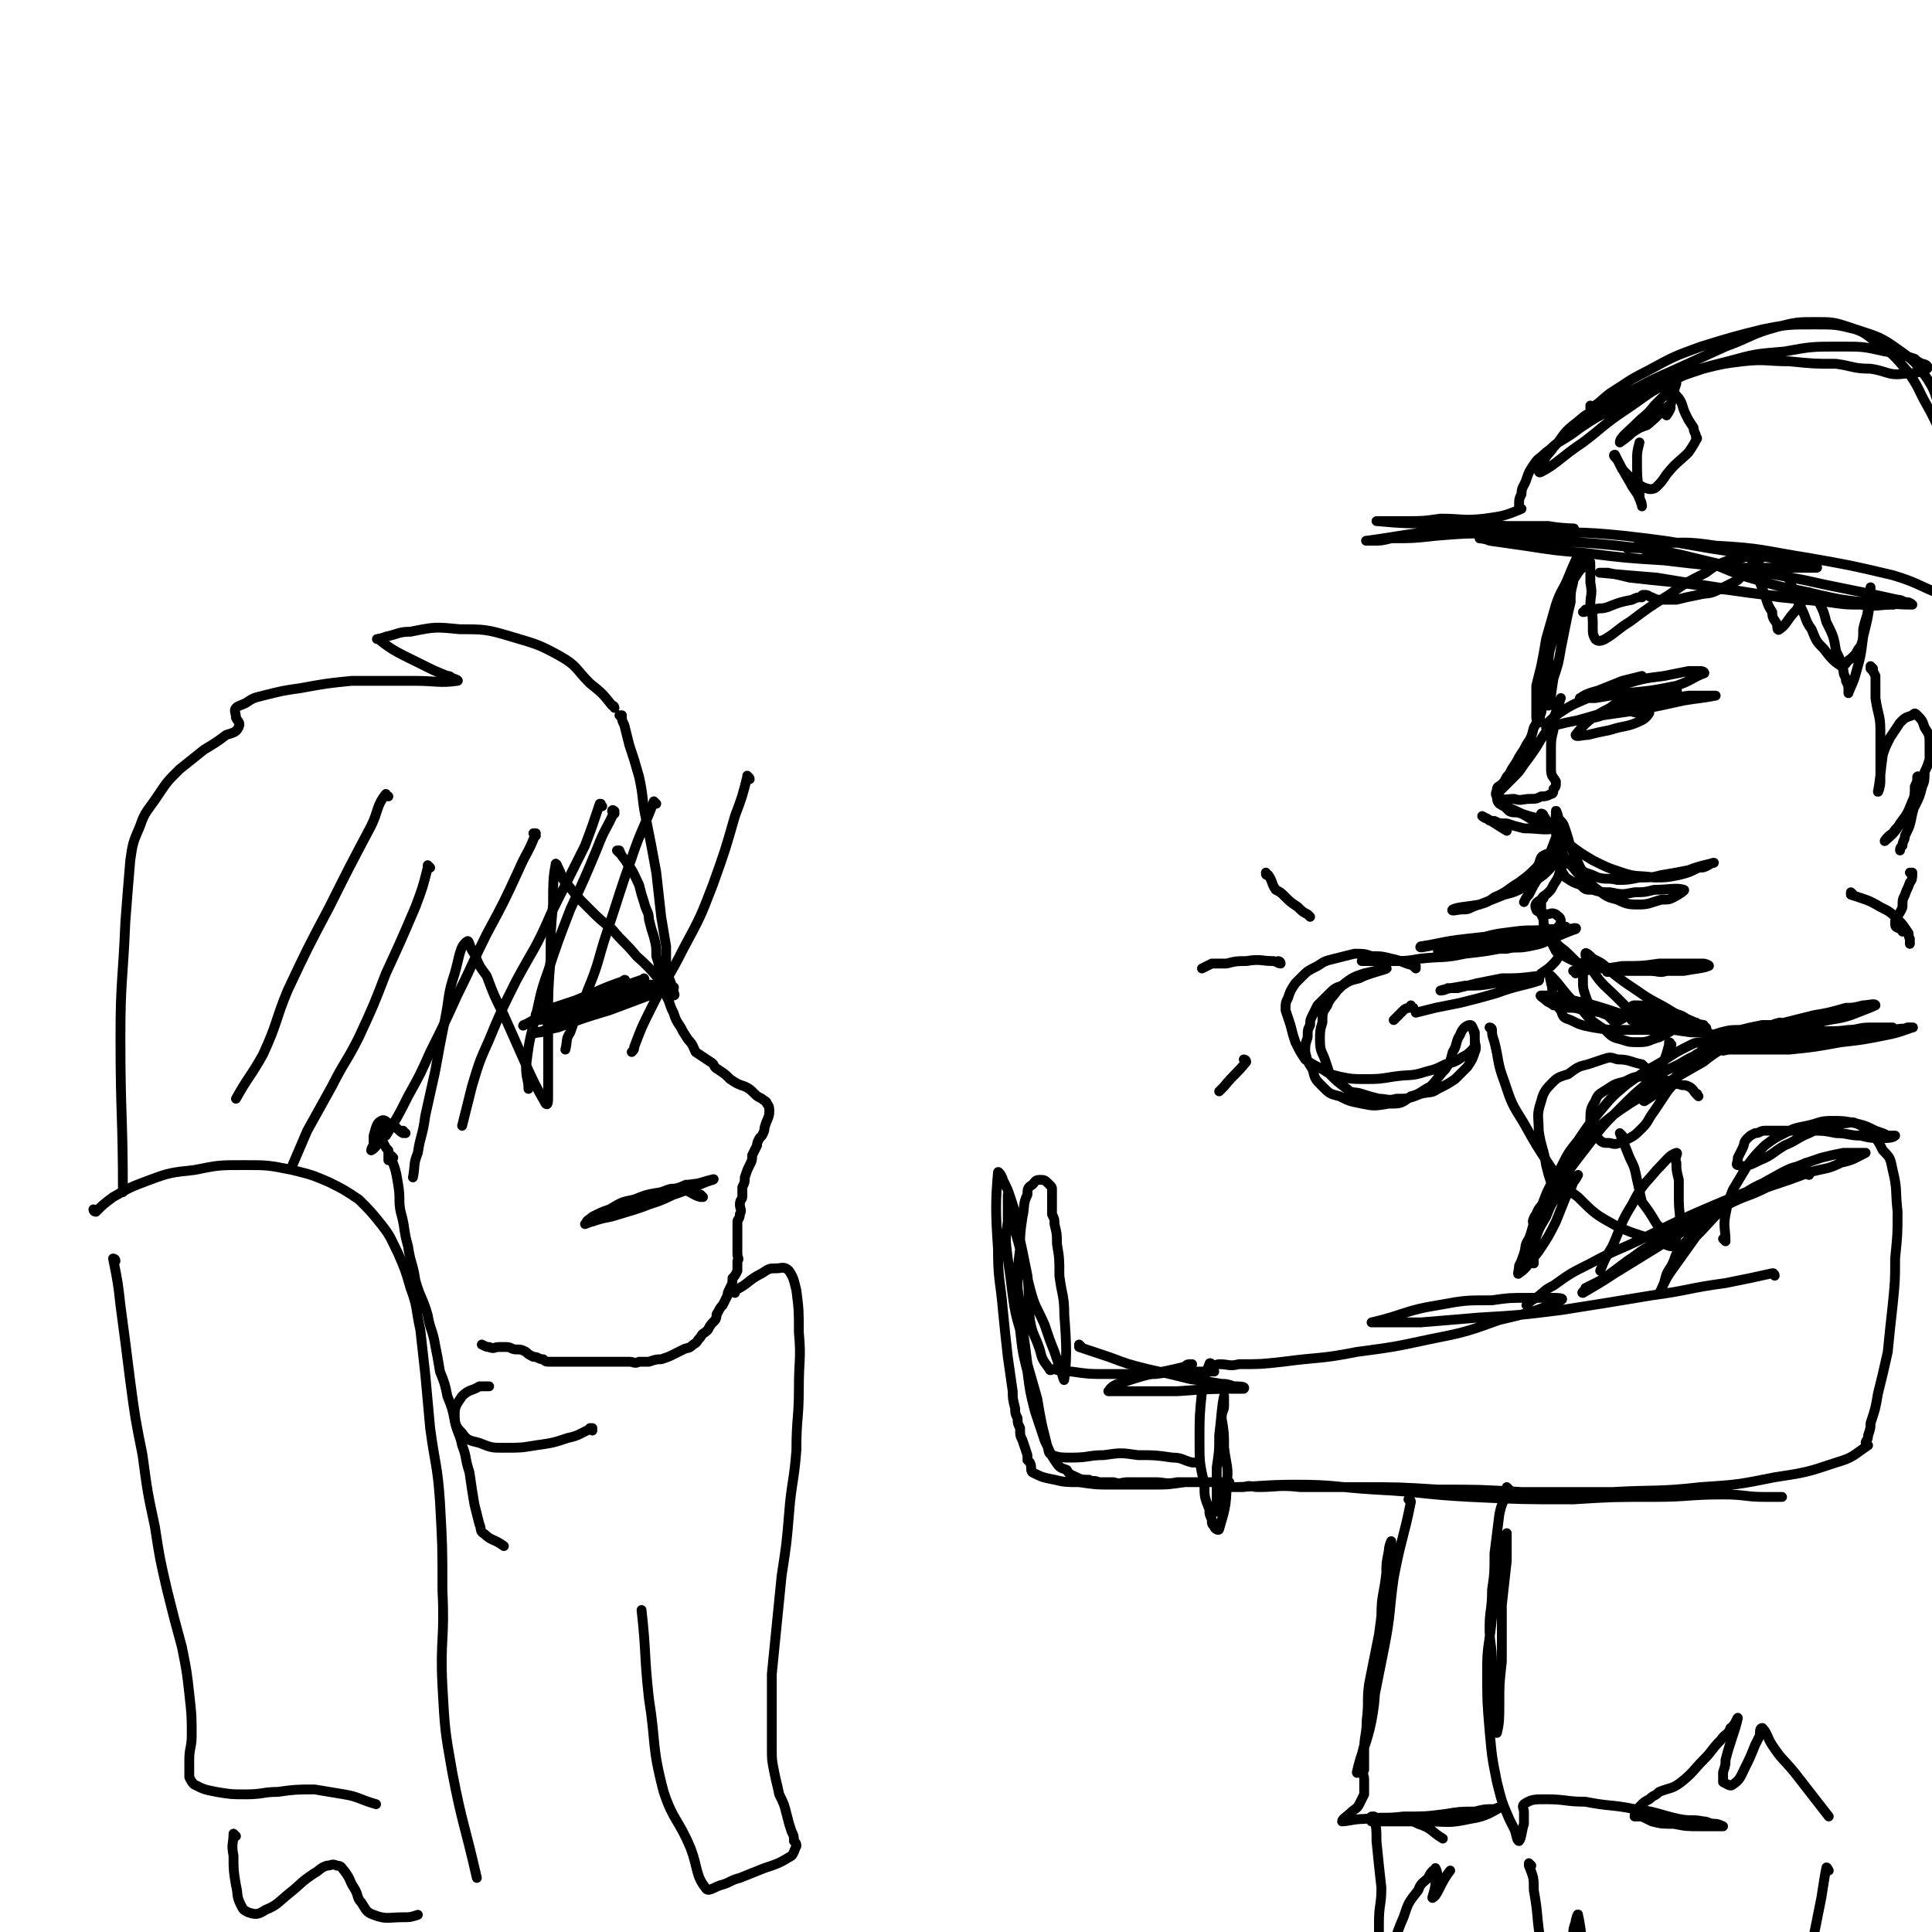 <svg viewBox='0 0 786 786' version='1.1' xmlns='http://www.w3.org/2000/svg' xmlns:xlink='http://www.w3.org/1999/xlink'><g fill='none' stroke='#000000' stroke-width='4' stroke-linecap='round' stroke-linejoin='round'><path d='M648,166c0,0 -1,-1 -1,-1 0,0 0,1 0,1 4,-2 4,-3 8,-6 8,-5 7,-5 15,-9 11,-6 11,-6 22,-10 13,-4 13,-4 25,-7 10,-2 11,-2 21,-2 9,0 9,0 17,2 9,3 10,3 17,8 7,5 7,5 12,12 4,6 3,7 6,14 1,4 1,4 2,9 0,1 1,3 0,2 -4,-5 -4,-7 -8,-14 -4,-7 -3,-7 -8,-14 -6,-7 -6,-7 -13,-12 -5,-4 -5,-4 -11,-6 -6,-2 -7,-2 -13,-2 -8,0 -8,0 -16,2 -11,3 -10,4 -21,8 -11,5 -11,5 -22,10 -9,4 -9,4 -18,9 -7,3 -7,3 -13,7 -5,2 -5,3 -9,6 -5,4 -4,5 -8,9 -2,3 -3,3 -4,6 -1,2 -3,5 -1,4 6,-3 8,-6 17,-12 8,-6 8,-7 17,-13 9,-6 9,-7 19,-12 11,-5 11,-5 23,-8 11,-3 11,-3 23,-4 11,-2 11,-2 23,-2 9,0 9,0 18,2 6,1 6,1 12,3 1,1 1,1 3,2 1,0 3,1 2,2 -2,1 -4,2 -9,2 -7,1 -7,-1 -14,-2 -7,0 -7,-1 -14,-2 -9,0 -9,0 -19,-1 -9,0 -10,-1 -19,0 -8,1 -8,1 -16,3 -9,3 -9,3 -19,7 -9,4 -9,4 -19,10 -6,3 -6,3 -12,7 -4,3 -4,3 -9,6 -3,2 -2,2 -5,4 -3,3 -3,2 -5,5 -2,3 -2,3 -3,6 -1,3 -2,3 -2,6 -1,2 -1,2 -1,5 0,1 1,1 1,1 -7,3 -8,3 -15,4 -9,1 -9,0 -18,0 -7,1 -7,1 -14,1 -5,0 -5,0 -9,0 -1,0 -3,0 -3,0 11,1 13,1 26,1 13,0 13,0 27,1 8,0 8,0 17,0 5,1 12,1 10,1 -8,1 -16,1 -31,2 -13,0 -13,0 -25,1 -9,1 -9,1 -18,1 -4,1 -4,1 -8,1 -1,0 -3,0 -2,0 15,-2 16,-3 32,-4 17,-1 17,-1 34,0 19,1 20,0 39,2 17,2 17,2 34,5 13,2 13,2 26,4 6,1 6,1 12,2 2,0 2,0 3,1 2,0 4,1 3,1 -12,0 -15,0 -29,0 -16,-1 -16,-1 -33,-3 -16,-1 -16,-1 -32,-3 -12,-1 -12,-1 -25,-3 -7,-1 -7,-1 -14,-2 -2,-1 -5,-1 -4,-1 11,0 14,0 28,1 19,1 19,1 37,3 17,2 17,3 35,7 16,3 16,3 32,6 9,2 9,2 19,4 10,2 10,2 19,4 2,0 2,1 4,1 1,0 2,1 2,1 -9,0 -10,-1 -21,-1 -13,-1 -13,-1 -26,-2 -14,-1 -14,-1 -28,-3 -11,-1 -10,-2 -21,-3 -10,-1 -10,-1 -19,-2 -4,-1 -4,-1 -9,-2 -1,0 -1,0 -2,0 0,0 -2,0 -1,0 10,1 11,1 23,2 12,2 12,2 25,4 12,2 12,2 25,4 10,1 10,1 20,2 7,1 7,1 13,1 7,1 7,0 13,0 0,0 1,0 0,0 -6,0 -6,0 -12,-1 -9,-1 -9,-1 -18,-3 -12,-3 -12,-2 -25,-6 -11,-3 -11,-4 -22,-8 -8,-2 -8,-2 -15,-3 -4,-1 -4,-1 -8,-1 -2,-1 -2,-1 -4,-1 -2,0 -5,0 -4,0 2,0 5,-1 10,-2 13,0 13,-1 26,1 19,1 19,2 38,5 17,3 17,3 34,7 10,3 10,4 20,8 0,0 0,0 0,0 '/><path d='M683,152c0,0 -1,-1 -1,-1 0,0 0,0 0,1 0,2 0,2 0,4 -1,3 -1,3 -2,6 0,2 0,2 -1,4 -1,2 -1,3 -1,3 0,0 3,-4 1,-4 -3,2 -4,4 -9,8 -3,1 -3,1 -6,3 -2,2 -5,4 -5,4 0,-2 3,-4 7,-8 3,-3 4,-3 7,-7 2,-2 2,-2 4,-4 1,-2 1,-3 2,-3 2,1 2,2 4,4 2,3 1,3 3,7 1,2 1,2 3,5 0,2 1,2 1,4 0,0 1,0 0,1 -1,2 -1,2 -3,5 -4,4 -5,4 -9,9 -2,3 -2,3 -4,5 -1,1 -2,1 -3,1 -4,-1 -4,-2 -7,-4 -2,-2 -2,-2 -4,-4 -1,-2 -1,-2 -2,-4 -1,-1 -2,-2 -1,-2 2,4 3,6 6,11 2,4 3,4 4,7 1,1 1,3 1,3 0,-1 -1,-2 -1,-5 -1,-7 -1,-7 -1,-14 0,-3 0,-3 1,-7 '/><path d='M647,229c0,0 0,-1 -1,-1 0,0 1,0 1,1 -2,2 -3,1 -5,4 -4,6 -3,6 -6,12 -2,7 -2,7 -4,14 -1,5 -2,5 -2,11 -1,4 0,4 0,8 0,3 0,3 0,5 0,2 0,5 0,4 1,-2 1,-5 2,-11 2,-6 2,-6 3,-12 1,-5 1,-5 2,-10 1,-5 1,-5 2,-9 0,-4 0,-4 1,-8 0,-2 0,-2 1,-4 0,-2 1,-2 1,-3 0,-2 1,-4 0,-4 -1,2 -2,4 -4,9 -2,5 -3,5 -5,11 -2,7 -2,7 -4,14 -1,6 -1,6 -2,11 -1,4 -1,4 -2,8 0,3 0,3 0,5 0,3 0,3 0,5 0,2 0,2 0,3 0,1 1,2 1,2 1,-1 0,-2 1,-4 1,-5 1,-5 1,-9 1,-3 1,-3 2,-6 0,-2 1,-5 1,-4 -1,3 -1,6 -2,12 -1,3 -1,3 -3,7 -1,3 0,3 -2,6 -1,4 -1,4 -3,7 -1,2 -1,2 -3,5 -1,2 -1,2 -3,5 -1,2 -1,2 -2,3 -1,2 -1,2 -2,3 -1,1 -2,1 -2,2 0,1 -1,2 0,3 3,2 4,1 7,1 3,1 3,0 7,0 2,0 2,0 4,-1 2,0 2,0 4,-1 1,0 1,-1 1,-2 1,-1 1,-1 1,-3 -1,-2 -2,-2 -2,-5 0,-4 0,-4 0,-8 0,-4 0,-4 1,-8 0,-3 0,-3 1,-6 0,-2 0,-2 1,-4 0,-1 1,-3 1,-3 -1,3 -2,6 -4,11 -3,4 -3,4 -6,9 -2,3 -2,3 -5,7 -2,3 -2,3 -4,5 -2,2 -2,2 -4,4 -1,1 -1,1 -2,2 -1,1 -1,1 -1,2 0,1 0,2 1,3 5,3 6,3 12,5 4,1 4,1 7,2 2,1 4,1 3,1 0,1 -2,1 -4,0 -5,-1 -5,-2 -9,-4 -3,-1 -3,0 -5,-1 -1,-1 -2,-2 -2,-2 3,1 5,2 9,4 3,1 3,1 6,3 3,1 6,2 5,2 -3,1 -6,0 -12,0 -4,-1 -4,-1 -7,-2 -3,0 -3,0 -5,-1 -2,0 -2,0 -3,-1 -1,0 -2,-1 -2,-1 4,2 5,3 10,6 '/><path d='M628,332c0,0 0,-1 -1,-1 0,0 1,0 1,1 1,1 1,2 2,3 4,5 4,5 9,9 4,3 4,3 9,6 6,3 6,3 12,5 6,2 6,1 13,2 5,0 5,0 10,-1 4,-1 4,-1 8,-3 2,0 2,0 4,-1 1,-1 3,-1 2,-1 -3,1 -5,1 -10,3 -5,1 -5,1 -11,2 -4,1 -4,1 -9,1 -5,1 -5,1 -9,1 -4,-1 -4,0 -8,-1 -2,-1 -2,-1 -5,-2 -2,-1 -2,-2 -3,-4 -2,-3 -1,-3 -3,-6 -1,-4 -1,-4 -2,-7 -1,-3 -1,-3 -3,-5 0,-1 -1,-4 -1,-3 0,4 -1,7 1,13 2,5 2,6 6,10 4,5 5,5 10,9 4,3 4,3 8,4 4,2 5,2 9,2 4,0 5,-1 9,-2 3,0 3,0 5,-1 2,-1 5,-3 4,-3 -3,-1 -6,0 -12,0 -4,1 -4,1 -8,1 -5,1 -5,1 -10,0 -3,0 -4,0 -7,-1 -3,0 -3,0 -5,-2 -3,-1 -3,-1 -6,-3 -2,-3 -2,-3 -4,-7 -1,-1 0,-1 -1,-2 -2,-1 -2,-1 -4,0 -2,1 -1,3 -3,5 -3,3 -3,3 -7,6 -5,3 -5,4 -10,6 -4,3 -4,2 -9,4 -2,1 -2,1 -4,1 -2,0 -5,1 -4,0 2,-1 5,-1 11,-2 5,-2 5,-2 10,-4 4,-1 4,-1 8,-3 2,-1 3,-1 5,-3 3,-2 3,-2 5,-4 2,-2 1,-2 3,-4 1,-2 1,-1 1,-3 1,-2 1,-2 1,-5 0,-2 0,-2 0,-4 0,-1 0,-2 0,-1 -2,3 -2,4 -4,9 -1,3 -1,3 -2,6 -1,2 -1,2 -3,5 -2,3 -2,3 -4,7 -1,1 -1,1 -2,3 '/><path d='M637,351c0,-1 -1,-1 -1,-1 0,-1 1,0 1,0 -1,2 -1,2 -2,3 -1,4 -1,4 -3,7 -1,2 -1,2 -2,3 -2,2 -2,1 -3,3 -2,1 -3,2 -2,4 0,1 2,1 4,2 2,0 2,-1 4,0 1,1 2,1 2,3 0,1 -1,2 -2,3 0,2 -2,2 -1,3 1,4 3,4 6,7 2,2 2,2 3,3 1,1 3,2 2,1 -3,-1 -5,-2 -10,-5 -1,-2 -1,-2 -2,-4 -1,-1 -1,-1 -2,-3 0,-2 0,-2 -1,-4 0,-2 0,-2 -1,-4 0,-1 0,-2 0,-3 0,-1 0,-1 0,-3 1,-1 1,0 1,-1 '/><path d='M638,378c-1,0 -1,-1 -1,-1 0,0 0,1 0,1 -3,0 -4,0 -7,0 -7,1 -7,0 -14,1 -8,1 -8,1 -15,3 -6,0 -6,1 -12,2 -4,0 -4,0 -8,1 -1,0 -4,1 -3,0 7,-1 9,-2 18,-3 9,-1 9,-1 18,-2 6,-1 6,-1 13,-1 3,-1 3,-1 7,-1 2,-1 2,0 4,0 1,0 4,-1 3,0 -3,1 -5,2 -10,4 -4,2 -4,2 -9,3 -5,1 -5,0 -9,1 -5,0 -5,0 -9,1 -4,0 -4,0 -7,0 -3,0 -3,0 -5,0 -2,0 -2,0 -3,0 0,0 0,0 -1,0 -1,0 -3,1 -3,0 1,-1 3,-2 6,-2 6,-2 7,-1 13,-2 8,-1 8,-1 15,-2 5,0 5,0 9,-1 2,0 2,0 4,0 1,0 2,0 1,0 -7,2 -9,3 -18,5 -10,2 -10,2 -19,3 -9,2 -9,1 -18,2 -6,1 -6,1 -13,1 -2,0 -2,0 -5,0 -2,0 -2,0 -5,0 0,0 0,0 -1,0 '/><path d='M635,388c0,0 0,-1 -1,-1 0,0 1,0 1,0 -1,2 -1,3 -3,5 -2,2 -2,2 -5,4 0,0 0,1 -1,1 -8,1 -8,1 -15,1 -5,1 -5,1 -10,2 -4,1 -4,1 -8,2 -2,0 -2,0 -4,0 -1,1 -3,1 -3,1 3,-1 5,-1 10,-2 6,0 6,0 12,-1 5,0 5,-1 9,-1 3,0 3,0 5,0 2,0 5,-1 4,0 -6,2 -9,2 -17,5 -7,2 -7,2 -15,4 -5,1 -5,1 -10,2 -4,1 -4,1 -8,2 '/><path d='M576,394c0,0 -1,-1 -1,-1 0,0 1,0 1,0 -5,-1 -5,-2 -10,-3 -4,-1 -4,-1 -8,-1 -3,-1 -3,-1 -7,-1 -4,1 -4,1 -8,2 -4,1 -4,1 -7,3 -4,2 -4,2 -6,4 -2,2 -2,2 -3,3 -2,3 -2,3 -3,6 -1,2 -1,2 -1,5 1,3 1,3 2,6 1,4 1,4 2,7 2,4 2,4 4,7 3,2 3,2 7,4 3,2 3,2 7,3 5,1 5,1 10,1 6,0 6,0 12,-1 7,-1 7,0 13,-2 4,-1 4,-1 8,-3 4,-1 4,-1 7,-3 2,-1 2,-1 4,-3 1,-1 1,-2 1,-3 0,-2 0,-2 0,-4 -1,-2 -1,-3 -2,-3 -1,0 -3,1 -4,4 -2,3 -1,4 -3,7 -1,4 -1,4 -3,7 -3,3 -3,4 -6,7 -4,2 -4,3 -8,4 -4,3 -4,3 -9,3 -6,1 -6,1 -11,0 -5,-1 -5,-1 -9,-3 -4,-1 -4,-1 -7,-4 -3,-3 -3,-3 -4,-7 -2,-3 -2,-3 -3,-7 0,-3 0,-3 1,-6 0,-3 0,-3 1,-5 0,-2 0,-2 1,-4 1,-2 1,-2 2,-4 2,-2 2,-2 4,-4 3,-3 3,-3 6,-4 3,-2 3,-2 7,-3 2,-1 2,-1 5,-2 3,-1 7,-2 6,-2 -1,0 -4,1 -9,2 -3,1 -3,1 -5,2 -3,2 -3,2 -6,5 -2,3 -3,3 -4,6 -2,3 -2,3 -2,7 -1,3 -1,4 -1,7 0,5 1,5 2,8 1,3 1,3 2,6 3,3 3,3 7,6 2,2 3,1 6,2 3,1 3,1 7,2 3,0 4,1 7,0 5,0 5,0 10,-2 4,-1 4,0 7,-2 4,-2 4,-2 7,-4 3,-3 3,-3 5,-5 2,-3 2,-3 3,-6 1,-2 0,-3 0,-5 0,-2 0,-2 -1,-5 0,-1 -1,-1 -1,-1 '/><path d='M575,410c-1,0 -1,-1 -1,-1 0,0 0,0 0,1 -1,0 -2,0 -3,1 -2,2 -2,2 -4,4 '/><path d='M533,373c0,0 0,0 -1,-1 0,0 0,0 0,0 -2,-1 -2,-1 -4,-3 -3,-2 -3,-2 -5,-4 -2,-2 -2,-2 -4,-3 -2,-3 -1,-3 -3,-6 -1,0 -1,0 -1,-1 '/><path d='M521,392c0,0 0,-1 -1,-1 0,0 1,1 1,1 -1,0 -2,-1 -3,-1 -5,0 -5,-1 -11,0 -4,0 -4,0 -8,1 -3,0 -3,0 -6,0 -2,1 -2,1 -4,2 '/><path d='M507,432c0,0 -1,-1 -1,-1 0,0 1,0 1,1 -4,5 -5,5 -9,10 -1,1 -1,1 -2,2 '/><path d='M702,505c0,0 -1,-1 -1,-1 0,0 1,1 1,1 0,-5 -1,-6 0,-11 1,-5 1,-5 3,-10 3,-5 3,-5 6,-10 3,-4 3,-4 7,-8 4,-3 4,-3 8,-5 4,-2 4,-2 9,-3 5,-1 5,-2 10,-2 5,0 5,0 10,1 4,1 4,1 8,3 3,1 3,1 5,2 1,0 3,0 3,0 -1,1 -3,1 -5,1 -5,0 -5,0 -9,-1 -5,0 -5,-1 -10,-1 -5,-1 -5,-1 -10,-1 -6,0 -6,0 -12,0 -4,0 -4,0 -7,0 -2,0 -2,1 -4,1 -2,1 -2,1 -3,2 -2,2 -1,2 -2,4 -1,2 -1,2 -2,4 0,2 -1,3 0,3 3,1 5,0 9,-2 5,-2 5,-3 10,-6 5,-2 5,-3 10,-5 4,-2 4,-2 9,-3 2,0 2,0 5,-1 3,0 3,-1 5,0 3,1 3,2 6,4 3,3 3,3 5,7 3,3 3,3 4,8 2,8 1,8 2,17 0,9 0,9 -1,19 0,9 0,9 -1,19 -1,9 -1,9 -2,19 -2,9 -2,9 -4,17 -1,6 -1,6 -3,12 0,2 0,2 -1,5 0,2 -1,2 -1,3 0,1 1,1 1,1 -6,4 -6,5 -13,7 -12,4 -12,4 -25,6 -15,3 -15,3 -30,4 -18,2 -18,1 -36,2 -19,0 -19,0 -37,0 -17,-1 -17,-1 -34,-1 -16,-1 -16,-1 -33,-1 -11,0 -11,0 -23,0 -9,-1 -9,0 -17,0 -3,0 -3,-1 -6,0 -2,0 -6,0 -5,0 9,0 13,-1 26,-1 16,0 16,1 32,2 20,1 20,2 39,3 21,1 21,1 42,1 16,-1 16,-1 33,-1 14,0 14,-1 28,-1 9,0 9,1 17,1 3,0 3,0 7,0 '/><path d='M722,519c0,-1 -1,-1 -1,-1 0,0 1,0 0,0 -9,2 -9,2 -19,4 -15,2 -15,3 -30,5 -18,3 -18,3 -37,6 -16,2 -16,2 -33,3 -12,1 -12,1 -24,2 -7,0 -7,0 -14,0 -2,0 -2,0 -5,0 0,0 -1,0 -1,0 13,-3 14,-5 27,-7 11,-2 11,-2 22,-2 7,-1 7,-1 15,-1 5,0 5,0 10,0 1,0 5,0 3,1 -9,4 -12,5 -25,8 -14,5 -14,5 -29,8 -14,3 -14,3 -29,5 -15,3 -15,2 -30,4 -9,1 -9,1 -18,1 -4,1 -4,0 -8,0 -1,0 -2,1 -3,0 0,0 -1,-1 -1,0 -2,5 -2,5 -3,11 -1,10 -1,10 -1,20 0,9 0,9 2,18 0,5 0,5 2,10 0,2 0,2 1,4 0,2 0,2 1,3 0,1 2,2 2,1 2,-7 3,-9 3,-18 1,-7 0,-7 -1,-15 0,-6 0,-6 -1,-12 0,-3 1,-3 1,-5 0,-2 0,-5 0,-4 -1,4 -1,8 -2,16 0,7 0,6 -1,13 0,5 0,5 0,9 0,4 0,4 0,7 0,1 0,1 0,2 '/><path d='M494,558c0,0 -1,-1 -1,-1 0,0 1,1 0,1 -3,0 -4,0 -8,0 -8,0 -7,0 -15,1 -10,0 -10,0 -20,0 -7,0 -7,0 -14,-1 -4,0 -4,0 -7,-1 -1,0 -2,1 -2,0 -3,-4 -3,-4 -4,-8 -2,-6 -3,-6 -4,-12 -1,-9 0,-9 -1,-18 -2,-10 -2,-10 -4,-19 -1,-7 -1,-7 -3,-13 -1,-3 -1,-3 -3,-7 0,-1 -2,-4 -2,-3 -1,12 -1,16 0,31 0,13 1,13 2,25 1,10 1,10 2,19 1,7 1,7 2,14 0,3 0,3 1,7 0,2 0,2 1,4 0,2 0,2 1,4 0,3 0,3 1,5 1,3 1,3 2,6 0,1 0,1 0,2 1,1 1,1 1,1 1,2 0,3 1,4 4,2 4,2 9,3 4,1 5,1 10,1 7,1 7,1 13,1 9,0 9,0 17,0 6,0 6,0 13,-1 4,0 4,0 8,0 3,0 3,0 5,0 2,0 6,0 5,0 -7,0 -11,0 -21,0 -5,1 -5,0 -9,0 -6,0 -6,0 -11,0 -3,0 -3,1 -6,0 -3,0 -3,0 -6,0 -2,-1 -2,0 -4,-1 -3,0 -3,0 -5,-1 -2,-1 -3,-1 -4,-3 -3,-1 -3,-1 -5,-4 -2,-3 -2,-4 -4,-8 -2,-6 -2,-6 -4,-12 -2,-8 -2,-8 -3,-16 -2,-8 -2,-8 -3,-17 -2,-7 -2,-7 -3,-14 -1,-8 -1,-8 -2,-15 -1,-8 -1,-8 0,-15 0,-4 0,-4 0,-8 0,-1 0,-3 0,-3 1,1 1,3 1,7 2,8 2,8 4,15 2,8 2,8 4,16 2,8 3,8 6,15 2,6 2,6 4,11 1,3 1,3 2,6 1,2 2,7 2,5 1,-8 1,-13 0,-26 0,-8 -1,-8 -2,-16 0,-7 0,-7 -1,-13 0,-4 0,-4 -1,-8 0,-2 0,-2 -1,-4 0,-2 0,-2 0,-4 0,-1 0,-1 0,-3 0,-1 0,-1 0,-3 0,-1 0,-1 -1,-2 -2,-2 -2,-2 -4,-2 -2,0 -2,1 -3,2 -2,1 -2,2 -2,4 -2,4 -1,5 -2,9 -1,7 -1,7 -1,13 -1,8 -1,8 -1,16 1,8 1,8 2,16 1,7 1,7 2,15 2,7 2,7 4,14 1,6 1,6 2,11 1,4 1,4 2,8 1,2 0,3 2,4 3,1 4,1 8,1 7,0 7,-1 13,-1 7,-1 7,-1 14,0 7,0 7,0 14,1 4,0 4,1 8,2 2,0 2,0 3,0 '/><path d='M440,548c0,0 -1,-1 -1,-1 0,0 0,1 0,1 6,2 6,2 12,4 8,3 8,3 16,5 9,2 9,2 17,4 7,1 7,1 13,2 2,0 2,0 5,1 2,0 5,0 4,1 -11,0 -14,0 -27,1 -8,0 -8,0 -15,0 -5,0 -5,0 -10,0 -1,0 -4,0 -3,0 1,-2 3,-3 7,-4 12,-4 12,-3 24,-6 1,-1 1,-1 3,-1 '/><path d='M736,478c0,0 -1,0 -1,-1 0,0 1,-1 0,-1 -8,2 -9,1 -17,5 -7,3 -7,4 -14,8 -6,5 -5,5 -11,10 -5,4 -5,4 -9,8 -3,4 -2,4 -4,8 -2,3 -2,3 -3,7 -1,2 -2,5 -2,4 1,-1 2,-5 5,-9 5,-7 5,-7 10,-14 6,-6 6,-7 13,-13 7,-5 8,-5 15,-9 6,-3 6,-4 12,-6 5,-2 5,-2 11,-4 4,-1 4,-1 9,-2 1,0 1,0 3,0 2,0 2,0 4,0 1,0 2,0 2,0 -4,2 -5,3 -10,4 -6,3 -6,2 -13,4 -8,3 -8,3 -17,6 -8,4 -8,3 -16,7 -8,3 -8,3 -16,7 -7,4 -7,4 -14,9 -6,3 -5,3 -11,7 -4,3 -4,3 -8,6 -3,2 -3,2 -5,3 -2,1 -2,1 -4,2 0,1 -2,2 -1,2 5,-3 7,-4 13,-8 13,-8 13,-8 26,-16 12,-8 12,-8 24,-15 9,-5 9,-5 18,-10 4,-2 4,-2 9,-3 0,-1 1,-1 1,-1 -4,2 -5,3 -10,5 -13,7 -13,6 -27,12 -14,6 -14,6 -28,13 -12,6 -12,5 -23,11 -8,4 -8,4 -15,9 -4,2 -3,2 -7,5 -2,1 -2,1 -4,3 '/><path d='M641,396c0,0 0,-1 -1,-1 0,0 1,0 1,0 4,0 4,0 7,-1 6,0 6,0 12,-1 8,0 8,0 15,-1 6,0 6,0 12,0 3,0 3,0 6,0 1,0 3,1 2,1 -2,1 -5,1 -10,2 -3,0 -3,0 -7,0 -3,1 -3,0 -7,0 -2,0 -2,0 -4,0 -3,0 -3,0 -5,0 -3,0 -3,0 -5,0 -2,0 -4,1 -3,0 2,0 5,-1 10,-1 5,-1 5,-1 11,-1 3,1 3,1 6,1 2,0 2,0 4,1 '/><path d='M645,395c0,0 -1,0 -1,-1 0,0 0,1 0,1 0,2 0,2 0,4 0,3 0,3 1,6 1,3 1,3 4,5 2,2 2,2 5,3 2,2 2,2 3,3 1,0 1,-1 2,-1 2,-1 2,-1 3,-3 2,-1 1,-3 3,-3 7,0 8,1 15,3 4,1 4,1 7,3 2,1 2,1 3,1 1,1 4,1 3,1 -5,1 -8,1 -15,2 -9,0 -9,0 -18,0 -6,0 -6,0 -12,-1 -5,-1 -5,-1 -9,-3 -3,-1 -3,-1 -4,-4 -2,-2 -2,-3 -3,-6 -1,-2 0,-2 -1,-5 0,-1 -1,-3 0,-3 5,5 5,7 12,13 4,5 4,5 10,9 3,3 3,3 7,4 3,1 3,1 7,1 4,0 4,-1 8,-2 4,-2 4,-2 7,-4 2,-1 6,-2 4,-3 -6,-1 -9,-1 -19,-2 -6,0 -6,0 -13,-1 -5,0 -5,-1 -10,-1 -3,-1 -3,-1 -6,-1 -3,-1 -3,-1 -6,-1 -1,-1 -2,-1 -3,-2 -1,-1 -3,-2 -2,-2 5,0 7,0 13,2 9,2 9,2 18,5 9,2 9,2 18,4 5,1 5,1 10,2 3,0 3,0 5,0 1,0 4,1 3,0 -4,-2 -7,-3 -13,-6 -8,-5 -8,-4 -15,-9 -6,-4 -6,-4 -11,-8 -3,-3 -3,-3 -7,-5 -1,-1 -3,-3 -3,-2 0,2 1,4 3,7 4,6 5,6 10,11 4,4 4,4 8,8 2,2 2,2 4,3 2,2 2,2 3,2 1,1 1,0 2,0 1,0 1,0 3,-1 2,0 5,-1 4,-1 -3,-1 -6,-1 -11,-2 -2,0 -2,0 -4,0 -2,0 -4,0 -3,0 3,1 5,2 10,3 7,1 7,1 14,2 4,0 4,0 7,0 '/><path d='M656,290c-1,-1 -1,-1 -1,-1 -1,-1 0,0 0,0 3,-1 3,-1 6,-2 7,-1 7,-1 13,-2 6,-1 6,-1 13,-2 4,0 4,0 9,0 1,0 2,0 2,0 -5,1 -7,1 -13,2 -9,2 -9,2 -19,4 -7,1 -7,1 -14,2 -3,1 -3,1 -5,1 -2,1 -5,2 -4,1 3,0 5,-2 10,-3 4,0 4,0 8,-1 3,0 3,1 6,1 2,0 4,-1 4,0 0,0 -1,2 -3,3 -6,3 -7,2 -13,4 -5,1 -5,1 -9,2 -2,0 -5,1 -5,0 4,-5 6,-7 14,-11 5,-4 6,-3 12,-5 5,-1 5,-1 9,-1 2,-1 2,-1 4,-1 1,0 3,0 2,0 -11,4 -13,4 -26,8 -7,2 -7,2 -14,4 -5,1 -5,1 -9,2 -2,1 -4,2 -4,1 0,-2 2,-3 4,-5 6,-4 6,-4 13,-7 8,-3 8,-3 16,-6 7,-2 7,-2 15,-3 5,-1 5,-1 10,-2 3,0 3,0 5,0 1,0 2,1 1,1 -5,2 -5,3 -11,5 -10,2 -10,2 -21,3 -6,1 -6,1 -12,2 -2,0 -2,0 -3,0 -2,0 -4,0 -3,0 1,-1 3,-2 7,-3 5,-2 5,-2 10,-4 4,-1 4,-1 8,-2 '/><path d='M647,231c0,-1 0,-1 -1,-1 0,0 1,0 1,0 0,4 0,4 0,7 1,5 0,5 0,9 1,5 1,5 1,9 0,3 0,3 1,5 1,1 2,1 4,0 5,-3 5,-4 10,-7 8,-6 8,-6 16,-11 7,-5 7,-5 15,-9 4,-3 4,-3 9,-5 2,-1 2,0 5,-1 2,0 2,-1 4,0 1,1 1,2 2,5 2,5 2,5 4,10 1,3 1,4 3,7 0,3 1,3 2,5 0,1 0,3 1,2 3,-2 3,-4 7,-8 1,-2 1,-2 3,-4 1,-1 1,-3 2,-3 2,1 3,2 4,4 2,4 2,4 3,8 3,6 3,6 4,12 2,4 2,4 3,8 0,2 1,2 1,4 1,2 1,2 1,4 0,0 0,1 0,1 1,-3 2,-4 3,-8 2,-7 2,-7 3,-15 2,-8 2,-8 3,-16 0,-2 0,-5 0,-4 0,0 0,3 -1,7 0,5 -1,5 -2,10 0,4 0,4 -1,7 -1,1 -1,1 -2,3 -1,1 -1,1 -2,2 -2,1 -2,3 -4,3 -3,-2 -4,-3 -7,-7 -3,-3 -3,-3 -5,-8 -3,-4 -2,-5 -5,-10 -2,-5 -2,-5 -4,-10 -2,-3 -1,-4 -3,-7 -1,-2 -1,-2 -2,-3 -2,-1 -2,-1 -4,-1 -3,2 -3,3 -6,5 -3,3 -3,3 -6,6 -4,2 -4,2 -8,4 -4,2 -4,1 -8,2 -5,1 -5,1 -9,2 -3,0 -3,0 -6,0 -2,0 -2,0 -4,-1 -1,0 -1,-1 -3,-1 -1,0 -1,0 -1,1 -2,0 -2,0 -4,1 -5,1 -5,1 -10,3 -3,1 -3,0 -5,1 -2,0 -2,0 -4,0 0,1 0,1 -1,1 '/><path d='M762,272c0,0 -1,-1 -1,-1 0,0 0,0 0,1 1,1 1,1 2,3 0,4 0,4 0,9 1,7 2,7 2,13 0,6 0,6 0,12 0,4 0,4 0,9 0,2 -1,5 -1,4 1,-5 1,-8 2,-15 1,-3 1,-3 3,-7 2,-3 2,-3 4,-6 2,-2 2,-2 5,-3 1,-1 1,-1 2,0 2,2 2,2 3,5 2,3 2,3 2,7 0,3 0,3 0,6 -1,3 -1,3 -2,5 0,3 0,4 -1,6 -1,4 -1,4 -3,8 -2,3 -2,3 -5,6 -2,3 -2,2 -4,5 -2,1 -4,4 -3,3 1,-1 4,-3 6,-7 3,-4 3,-4 5,-9 1,-2 1,-3 1,-6 1,-2 2,-5 1,-4 0,4 0,8 -2,15 -1,5 -1,5 -3,9 0,2 -1,2 -1,4 -1,1 -1,1 -1,2 '/><path d='M778,356c0,0 -1,-1 -1,-1 0,0 1,0 1,0 0,2 0,3 -1,4 -1,3 -1,2 -2,5 -1,2 -1,2 -1,5 -1,3 -3,4 -3,7 0,2 2,1 3,3 '/><path d='M772,376c0,0 -1,-1 -1,-1 0,0 0,0 0,0 '/><path d='M754,364c0,0 -1,-1 -1,-1 0,0 0,0 0,1 6,2 7,2 12,5 4,2 4,2 7,5 2,2 2,2 4,5 1,1 0,1 1,3 0,1 0,1 0,2 '/><path d='M695,422c0,0 -1,-1 -1,-1 0,0 0,0 1,0 2,0 2,0 5,-1 4,-1 4,-1 8,-1 4,-1 4,-1 9,-2 2,0 2,0 4,0 2,-1 4,-1 3,-1 -3,2 -6,3 -12,5 -5,2 -5,2 -9,3 -3,0 -3,0 -5,0 -2,1 -4,1 -3,1 1,-1 4,-2 8,-3 10,-3 10,-3 19,-5 8,-2 8,-2 16,-4 6,-1 6,-1 13,-3 3,0 3,0 7,-1 2,0 5,-1 5,0 -2,1 -5,2 -10,4 -6,2 -6,1 -13,3 -8,2 -8,2 -17,4 -6,1 -6,1 -13,2 -4,1 -4,1 -8,2 -2,0 -2,0 -4,1 -1,0 -3,0 -2,0 10,0 12,0 25,-1 10,0 10,0 20,-1 9,-1 9,-1 18,-2 6,-1 6,-1 12,-2 3,-1 3,0 5,-1 1,0 3,0 2,0 -3,1 -5,2 -10,3 -10,2 -10,2 -19,3 -11,2 -11,2 -21,3 -8,0 -8,0 -16,0 -4,0 -4,0 -8,0 -2,0 -4,1 -3,0 0,0 1,-1 3,-1 9,-2 9,-2 18,-4 8,-1 8,-1 16,-2 7,-1 7,0 14,-1 4,0 4,-1 9,-1 5,0 5,0 9,0 '/><path d='M680,425c0,0 -1,-1 -1,-1 0,0 1,0 0,1 -1,4 -1,4 -3,9 -1,3 -1,3 -3,6 -1,2 -1,2 -2,4 0,1 0,1 -1,2 -1,1 -2,2 -1,2 3,-2 5,-3 9,-7 5,-3 4,-4 8,-8 2,-2 2,-2 4,-4 2,-1 2,-1 3,-3 0,-1 0,-2 0,-2 -2,0 -3,0 -5,1 -6,3 -6,3 -12,7 -7,4 -7,4 -14,9 -6,5 -6,5 -11,11 -5,6 -5,6 -9,12 -4,5 -4,5 -7,11 -2,4 -2,4 -4,8 -1,2 -1,2 -2,5 -2,3 -3,3 -4,6 -1,1 -2,4 -1,3 3,-4 4,-7 9,-13 6,-9 6,-9 13,-18 6,-8 6,-8 13,-15 6,-6 6,-6 12,-11 5,-4 6,-4 12,-7 5,-3 5,-3 11,-5 4,-1 4,-1 7,-2 2,-1 3,-2 3,-1 -4,2 -6,3 -11,7 -7,4 -7,4 -14,8 -8,5 -8,4 -16,9 -6,4 -6,4 -12,9 -6,5 -6,5 -11,11 -4,5 -4,5 -8,11 -4,7 -3,7 -6,13 -3,6 -2,6 -4,11 -2,3 -1,3 -2,6 -1,3 -1,3 -2,5 0,2 -1,4 0,3 3,-2 4,-4 8,-9 4,-6 4,-6 7,-12 2,-5 2,-5 4,-10 2,-3 2,-3 3,-6 1,-1 2,-3 2,-3 -3,2 -4,4 -8,8 -3,4 -3,4 -5,9 -3,5 -3,5 -5,11 -1,4 0,4 0,8 '/><path d='M691,446c0,0 -1,-1 -1,-1 0,0 1,0 0,0 -1,-1 -1,-2 -3,-3 -2,-1 -2,0 -4,-1 -2,0 -2,0 -4,0 -1,-1 -1,-2 -3,-2 -3,-1 -3,-1 -7,-1 -4,0 -4,0 -8,2 -4,1 -4,1 -7,3 -3,2 -4,2 -5,5 -2,3 -2,4 -2,8 1,3 1,4 3,7 2,2 2,2 5,2 3,1 3,0 6,-1 4,-2 4,-2 7,-5 3,-3 2,-3 5,-7 2,-3 2,-3 4,-6 2,-3 2,-3 4,-5 1,-2 1,-2 2,-4 '/><path d='M660,462c0,0 -1,-1 -1,-1 0,0 0,0 0,0 2,5 2,5 4,10 2,4 2,4 3,9 1,4 1,5 2,9 3,4 3,4 6,9 2,2 2,2 4,5 1,2 2,4 2,4 2,-2 2,-4 3,-8 1,-5 0,-5 0,-11 0,-4 0,-4 0,-8 -1,-4 -1,-4 -1,-7 -1,-2 1,-4 0,-4 -3,1 -4,3 -8,7 -5,6 -6,6 -10,14 -5,8 -4,8 -8,17 -3,5 -3,5 -5,10 '/><path d='M607,419c0,0 -1,-1 -1,-1 0,0 1,0 1,1 0,2 0,2 1,5 2,8 1,8 4,16 3,9 3,9 8,17 5,9 5,9 11,18 5,6 4,7 11,12 7,7 7,7 16,12 9,4 9,3 19,7 2,1 2,1 4,1 '/><path d='M614,606c0,0 -1,-1 -1,-1 0,0 0,0 0,1 -1,5 -2,5 -3,10 -1,8 -1,8 -2,16 0,8 0,8 -1,15 0,8 -1,8 -1,15 0,7 1,7 1,15 0,6 -1,6 0,13 0,4 0,4 1,9 0,2 0,2 1,4 0,1 0,2 0,2 1,-4 1,-6 1,-12 0,-8 0,-8 1,-17 0,-12 0,-12 0,-23 1,-9 1,-9 2,-18 0,-5 0,-5 0,-9 0,-1 0,-3 0,-2 -2,5 -2,7 -3,14 -2,10 -2,10 -3,20 -1,11 -2,11 -2,21 0,13 0,13 1,25 1,11 1,11 3,21 2,8 2,8 5,15 1,2 1,2 2,4 1,2 1,5 2,5 1,-1 1,-4 2,-7 0,-2 0,-2 0,-5 0,-1 -1,-2 0,-3 3,-2 4,-2 9,-2 8,0 8,1 16,1 10,2 10,1 20,3 9,1 9,2 18,4 5,1 5,0 10,1 2,0 2,1 5,1 1,0 3,1 3,1 -3,0 -5,0 -9,0 -6,0 -6,0 -11,-1 -5,0 -5,0 -9,-1 -2,-1 -2,-1 -4,-2 -2,0 -3,0 -3,0 0,-2 1,-2 2,-4 2,-2 2,-2 4,-3 2,-2 2,-1 4,-3 5,-2 5,-1 9,-4 5,-4 5,-5 9,-9 4,-4 3,-4 7,-8 2,-3 3,-2 4,-5 2,-1 3,-5 3,-4 -1,5 -3,9 -5,17 0,2 0,2 -1,5 0,1 0,1 0,2 0,1 0,1 0,2 2,1 3,2 4,1 3,-2 3,-3 5,-7 2,-4 2,-4 4,-9 1,-2 1,-2 2,-4 0,-2 0,-3 1,-3 2,2 2,4 4,7 4,6 4,5 9,11 7,9 7,9 14,18 '/><path d='M671,436c0,0 -1,-1 -1,-1 0,0 1,1 1,0 -1,0 -2,-1 -3,-2 -5,-1 -5,-2 -10,-2 -3,-1 -3,-1 -6,0 -3,1 -3,1 -6,2 -4,1 -4,1 -8,4 -3,1 -4,1 -6,3 -3,3 -4,4 -5,8 -2,6 -1,6 -1,12 1,7 2,7 3,14 1,4 1,4 2,7 '/><path d='M574,611c0,0 -1,-1 -1,-1 0,0 1,0 1,1 -3,15 -4,15 -7,31 -2,14 -1,14 -4,29 -2,10 -2,10 -4,20 -1,7 -1,7 -3,15 -1,4 -1,4 -2,8 0,3 0,3 -1,5 0,1 -1,3 -1,2 2,-9 4,-11 6,-21 2,-11 1,-11 2,-22 1,-11 1,-11 2,-21 0,-8 1,-8 2,-17 0,-4 0,-4 1,-9 0,-2 1,-4 1,-4 0,2 0,5 -1,9 -2,14 -2,14 -4,29 -2,10 -2,10 -4,20 -1,7 0,7 -1,15 0,6 -1,6 -1,12 0,4 0,4 0,8 -1,2 0,2 0,4 0,2 0,2 0,3 0,2 0,2 0,3 -1,2 -1,2 -2,4 -1,2 -2,2 -3,3 -2,2 -4,3 -4,4 2,0 5,-1 9,-1 8,-1 8,0 16,-1 9,0 9,0 17,-1 6,-1 6,-1 12,-1 4,-1 4,-1 8,-1 2,-1 4,-1 3,-1 -4,2 -6,4 -13,5 -9,2 -9,1 -18,1 -5,0 -5,0 -11,0 -3,0 -3,0 -7,0 -2,0 -5,0 -4,0 2,-1 5,-2 9,-1 5,0 6,0 10,2 6,2 5,3 10,6 '/><path d='M559,740c0,-1 0,-1 -1,-1 0,0 1,0 1,0 1,5 1,5 1,10 1,10 1,10 2,19 0,7 -1,7 -1,14 0,3 0,3 0,6 0,3 0,3 0,5 0,2 -1,3 0,3 1,1 3,2 3,1 4,-7 3,-8 7,-17 2,-6 2,-6 6,-11 1,-3 2,-3 4,-5 1,-2 1,-2 2,-3 1,0 1,-1 1,-1 1,2 1,3 0,6 0,3 -2,7 -1,6 2,-1 3,-6 7,-11 '/><path d='M623,759c0,0 -1,-1 -1,-1 0,0 0,0 0,1 2,5 2,5 2,10 2,11 1,11 3,22 1,11 1,11 3,22 1,8 1,8 1,16 0,4 0,4 0,8 0,2 0,5 1,4 2,-13 2,-17 5,-33 1,-10 1,-10 3,-20 0,-3 0,-3 1,-6 0,-1 1,-4 1,-3 2,9 1,12 4,23 1,7 0,8 3,14 2,4 3,3 7,6 '/><path d='M744,761c0,0 -1,-2 -1,-1 -1,5 -1,6 -2,12 -2,10 -2,10 -4,20 -1,7 -1,7 -3,14 0,4 0,5 0,9 0,3 0,2 1,5 0,1 0,2 0,2 2,1 2,1 4,1 '/><path d='M252,347c0,0 -1,-1 -1,-1 0,0 0,0 1,0 1,3 2,3 3,5 3,4 3,5 5,9 1,4 1,4 2,7 1,4 2,4 2,7 1,4 1,4 2,7 1,4 1,4 1,8 1,3 1,3 1,7 1,3 1,3 2,6 1,3 1,3 2,5 1,3 1,3 2,5 1,3 1,3 3,6 1,2 1,2 3,5 2,2 2,3 3,5 3,2 3,2 6,4 2,1 1,2 3,3 3,2 3,2 5,4 3,2 3,2 6,3 2,1 2,1 4,3 1,1 1,1 3,2 1,1 2,1 2,2 1,1 1,2 1,3 0,3 -1,3 -2,7 0,1 0,1 -1,3 -1,1 -1,1 -1,1 -1,2 -1,2 -1,3 -1,2 -1,2 -2,4 0,2 0,2 -1,4 -1,2 -1,2 -2,5 0,2 0,2 -1,4 0,2 0,2 0,4 0,1 -1,1 -1,3 0,2 1,2 0,4 0,2 -1,2 -1,3 0,2 0,2 0,4 0,1 0,1 0,3 0,1 0,1 0,3 0,1 0,1 0,3 0,2 1,2 0,3 0,2 0,2 0,4 -1,2 -1,2 -2,3 0,2 0,2 -1,4 -1,2 -1,2 -1,3 -1,2 -1,2 -2,4 -1,1 -1,1 -2,3 -1,1 0,1 -1,3 -2,2 -2,2 -3,4 -2,2 -2,1 -3,3 -2,2 -1,2 -3,3 -2,2 -2,1 -4,2 -2,1 -2,1 -4,2 -2,1 -2,1 -5,2 -2,0 -2,0 -5,1 -2,0 -2,0 -4,0 -2,1 -2,0 -4,0 -2,0 -2,0 -5,0 -2,0 -2,0 -5,0 -3,0 -3,0 -6,0 -3,0 -3,0 -6,0 -2,0 -2,0 -4,0 -1,0 -1,0 -3,0 -2,0 -2,0 -3,0 -2,0 -2,0 -3,-1 -2,0 -2,-1 -4,-1 -2,-1 -2,-1 -3,-2 -2,-1 -2,-1 -4,-1 -2,0 -2,-1 -4,-1 -1,0 -1,0 -3,0 -2,0 -2,1 -4,0 -1,0 -1,0 -3,-1 '/><path d='M253,292c0,0 -1,-1 -1,-1 0,0 0,0 1,0 0,2 0,2 1,4 1,4 1,4 2,8 2,6 2,6 4,13 2,9 1,9 3,18 2,10 2,10 4,21 1,9 1,9 2,18 1,6 1,6 2,12 0,2 0,2 0,5 0,1 0,2 0,3 0,4 1,4 2,7 0,1 0,1 1,3 0,1 1,2 0,2 -7,-7 -7,-9 -15,-16 -5,-6 -5,-5 -10,-11 -5,-4 -5,-4 -10,-9 -4,-4 -4,-4 -8,-9 -2,-2 -2,-2 -3,-5 -1,-2 -2,-5 -2,-3 -1,5 -1,8 -1,16 -1,11 -1,11 -1,22 -1,13 -1,13 -1,26 0,10 0,10 0,20 0,5 0,5 0,10 0,2 0,4 -1,3 -4,-7 -5,-9 -9,-18 -4,-9 -4,-9 -8,-18 -4,-8 -4,-8 -7,-16 -3,-4 -3,-4 -5,-9 -2,-2 -2,-6 -3,-5 -3,2 -3,6 -5,13 -3,9 -2,9 -4,19 -2,10 -2,10 -4,21 -2,9 -2,9 -4,18 -1,8 -2,8 -3,15 -2,5 -1,5 -2,10 '/><path d='M241,409c0,0 -1,0 -1,-1 0,0 0,1 1,1 2,-1 2,-1 4,-2 5,-2 5,-2 10,-4 3,-1 3,-1 6,-2 2,0 5,-1 4,0 -6,3 -9,4 -18,8 -10,5 -10,5 -20,8 -4,2 -4,1 -7,3 -2,0 -4,1 -3,0 3,0 5,-1 10,-2 11,-4 11,-4 21,-7 8,-3 8,-3 16,-6 3,-1 3,-1 6,-2 2,-1 5,-2 4,-1 -4,1 -7,1 -14,3 -8,3 -8,3 -16,6 -4,2 -4,2 -8,3 -1,1 -3,1 -2,1 11,-4 13,-4 25,-9 5,-2 4,-2 9,-4 1,-1 5,-2 3,-2 -11,3 -14,4 -29,9 -6,2 -6,2 -13,4 -4,1 -8,3 -7,2 4,-2 8,-5 17,-9 5,-3 5,-2 10,-5 2,-1 2,-1 4,-1 0,-1 2,-2 1,-1 -9,3 -10,4 -20,8 -6,2 -6,2 -12,4 -2,1 -5,2 -4,2 6,-1 9,-1 18,-4 8,-3 8,-3 17,-7 5,-2 8,-3 9,-4 1,0 -2,1 -5,2 -10,4 -10,4 -20,8 -7,3 -7,3 -15,6 -2,1 -2,1 -5,1 -2,1 -5,3 -4,2 3,-1 6,-3 12,-5 7,-3 7,-3 14,-4 3,-1 3,-1 6,-1 '/><path d='M250,331c0,-1 0,-1 -1,-1 0,-1 1,0 1,0 -3,7 -4,7 -7,15 -5,12 -5,12 -11,25 -5,13 -5,13 -9,25 -4,11 -3,11 -6,22 -2,8 -2,9 -3,17 0,5 1,5 1,9 '/><path d='M245,328c0,0 -1,-1 -1,-1 0,0 1,0 0,0 -3,9 -3,9 -6,17 -7,14 -7,14 -14,28 -6,14 -7,14 -14,27 -6,12 -6,12 -11,24 -4,9 -4,9 -7,19 -2,8 -2,8 -4,16 '/><path d='M218,340c0,0 0,-1 -1,-1 0,0 1,0 1,0 -3,8 -4,8 -7,15 -6,13 -6,13 -13,26 -6,12 -6,13 -12,25 -5,11 -5,11 -11,23 -4,9 -4,9 -9,18 -4,8 -4,8 -9,16 '/><path d='M175,353c0,0 -1,-1 -1,-1 0,0 0,0 0,1 -2,8 -2,8 -5,16 -6,14 -6,14 -12,27 -5,13 -5,13 -11,26 -5,10 -6,10 -11,20 -5,9 -5,9 -10,18 -3,7 -3,7 -6,14 '/><path d='M158,324c-1,0 -1,-1 -1,-1 -4,5 -3,7 -6,13 -9,17 -9,17 -17,33 -9,17 -9,17 -17,34 -5,12 -4,13 -10,26 -5,9 -6,9 -11,18 '/><path d='M267,327c0,0 -1,-1 -1,-1 0,0 0,0 0,0 -4,11 -5,11 -9,23 -5,14 -5,15 -10,30 -4,12 -3,12 -8,24 -3,9 -4,8 -7,17 -2,3 -1,3 -2,7 '/><path d='M305,317c0,-1 -1,-1 -1,-1 0,-1 0,0 0,0 -2,8 -2,8 -5,16 -4,14 -4,14 -9,28 -5,13 -5,13 -12,26 -6,12 -7,12 -13,24 -4,8 -4,8 -7,16 0,1 0,1 -1,2 '/><path d='M286,487c0,0 -1,-1 -1,-1 0,0 0,1 0,1 -4,-1 -4,-3 -9,-3 -3,-1 -4,0 -7,1 -6,1 -6,1 -11,3 -5,1 -5,1 -10,4 -3,1 -3,1 -7,3 -1,1 -3,2 -2,2 0,0 2,-1 4,-2 5,-2 5,-2 9,-4 4,-2 4,-2 8,-3 5,-2 5,-2 10,-3 5,-2 5,-1 9,-3 3,0 5,-1 5,0 -2,1 -5,2 -10,4 -6,3 -7,3 -13,5 -5,1 -5,1 -10,2 -2,1 -5,2 -4,1 6,-2 9,-4 18,-7 8,-2 9,-2 17,-5 4,-1 10,-3 8,-2 -4,1 -9,4 -19,7 -9,4 -9,4 -19,7 -6,2 -6,1 -11,3 -1,0 -3,1 -3,1 5,-2 7,-2 13,-4 2,0 2,-1 3,-1 '/><path d='M250,288c0,0 0,-1 -1,-1 0,0 0,0 0,0 -4,-5 -4,-5 -9,-9 -6,-6 -5,-7 -12,-11 -9,-5 -10,-5 -20,-8 -10,-3 -11,-3 -21,-3 -10,-1 -10,-1 -20,1 -5,0 -5,1 -10,2 -2,1 -5,1 -3,1 6,5 9,6 19,11 4,2 4,2 9,4 1,0 1,0 2,1 1,0 3,1 2,1 -7,1 -9,0 -17,0 -13,0 -13,0 -26,0 -10,1 -10,1 -21,3 -7,1 -7,1 -15,3 -4,1 -4,1 -7,3 -2,1 -3,1 -4,2 -1,1 0,2 0,4 1,2 2,2 1,4 -1,2 -2,2 -5,3 -4,3 -4,3 -9,6 -5,4 -5,4 -10,8 -5,5 -5,5 -9,11 -4,6 -5,6 -7,12 -3,7 -3,7 -4,14 -1,12 -1,12 -2,25 -1,24 -2,24 -2,47 0,32 1,32 1,63 '/><path d='M39,493c0,0 -1,-1 -1,-1 0,0 0,1 1,1 3,-3 3,-3 7,-6 7,-4 7,-4 15,-7 8,-3 9,-3 18,-4 10,-2 10,-2 20,-2 10,0 10,0 20,2 8,2 8,2 15,5 6,3 6,3 12,7 5,5 5,5 9,10 4,5 4,6 7,12 3,7 3,7 5,14 3,8 2,8 4,17 1,9 1,9 2,18 1,11 1,11 2,22 2,15 3,15 4,30 1,18 1,18 1,36 1,20 -1,20 0,39 1,18 1,18 4,35 4,21 5,21 10,43 '/><path d='M47,513c0,-1 -1,-1 -1,-1 0,0 0,0 0,0 2,10 2,10 3,19 2,15 2,15 4,31 2,15 2,15 5,30 2,15 2,15 5,29 2,13 2,13 5,26 3,12 3,12 6,23 2,10 2,10 3,19 1,9 1,9 1,17 0,5 -1,5 -1,10 0,2 0,2 0,4 0,2 0,2 0,3 1,2 1,2 2,3 4,2 4,2 9,3 6,1 6,1 12,1 7,0 7,-1 13,-1 7,-1 8,-1 15,-1 6,1 6,1 12,2 6,1 6,2 13,4 '/><path d='M96,747c-1,-1 -1,-1 -1,-1 0,0 0,0 0,0 0,4 -1,4 0,9 0,6 0,6 1,12 1,4 0,4 2,8 1,2 1,2 3,3 3,1 4,1 7,-1 5,-2 5,-3 10,-7 5,-4 4,-4 10,-8 2,-1 2,-2 5,-3 2,0 2,-1 4,0 2,0 2,1 3,2 3,4 2,4 4,7 2,3 1,4 3,6 2,3 2,4 5,5 5,2 6,1 12,1 3,0 3,0 6,-1 '/><path d='M299,526c0,-1 -1,-1 -1,-1 0,0 0,0 1,0 6,-3 5,-4 11,-7 3,-2 3,-2 6,-2 2,0 3,-1 5,1 2,3 2,4 3,8 1,8 1,8 1,17 1,11 0,11 0,23 0,12 -1,12 -1,25 -1,13 -2,13 -3,26 -1,12 -1,12 -3,25 -1,10 -1,10 -2,20 -1,10 -1,10 -2,20 0,8 0,8 0,16 0,7 0,7 0,14 0,5 0,5 1,10 1,5 1,4 2,9 2,4 2,4 3,8 1,4 1,4 2,7 1,2 1,2 1,4 1,1 1,1 1,2 -1,2 -1,3 -2,4 -5,3 -5,3 -11,5 -5,2 -5,2 -10,4 -4,1 -4,2 -8,3 -3,1 -5,3 -6,1 -4,-5 -3,-8 -6,-16 -5,-12 -7,-11 -11,-23 -5,-19 -3,-19 -6,-38 -2,-18 -1,-18 -3,-36 '/><path d='M165,461c-1,0 -1,0 -1,-1 -1,0 0,1 0,1 -2,-1 -2,-2 -4,-3 -3,-1 -3,-3 -5,-2 -2,1 -2,3 -3,6 0,2 0,2 0,4 -1,1 -1,2 -1,2 2,-1 3,-3 4,-6 1,-2 1,-4 1,-4 0,0 -1,2 -1,3 0,2 0,2 1,4 1,2 1,2 2,3 0,2 0,2 0,4 '/><path d='M160,471c0,0 -1,-1 -1,-1 0,0 0,0 0,1 2,5 2,5 3,11 1,6 0,6 1,11 2,7 1,7 3,14 1,7 2,7 3,14 2,7 3,7 5,14 1,6 2,6 3,12 1,5 1,5 2,11 2,5 2,5 3,10 2,5 2,5 3,10 1,5 2,5 3,10 2,5 1,5 3,11 1,7 1,7 2,13 1,4 1,4 2,8 1,2 0,3 2,4 3,3 4,2 8,5 '/><path d='M241,582c0,0 -1,-1 -1,-1 0,0 1,0 1,0 -5,2 -5,3 -10,4 -6,2 -6,2 -13,3 -6,1 -6,1 -13,1 -5,0 -5,0 -10,-2 -4,-1 -5,-1 -7,-4 -3,-3 -3,-4 -3,-8 0,-3 1,-4 3,-7 3,-3 4,-2 7,-4 2,0 2,0 4,0 '/></g>
</svg>